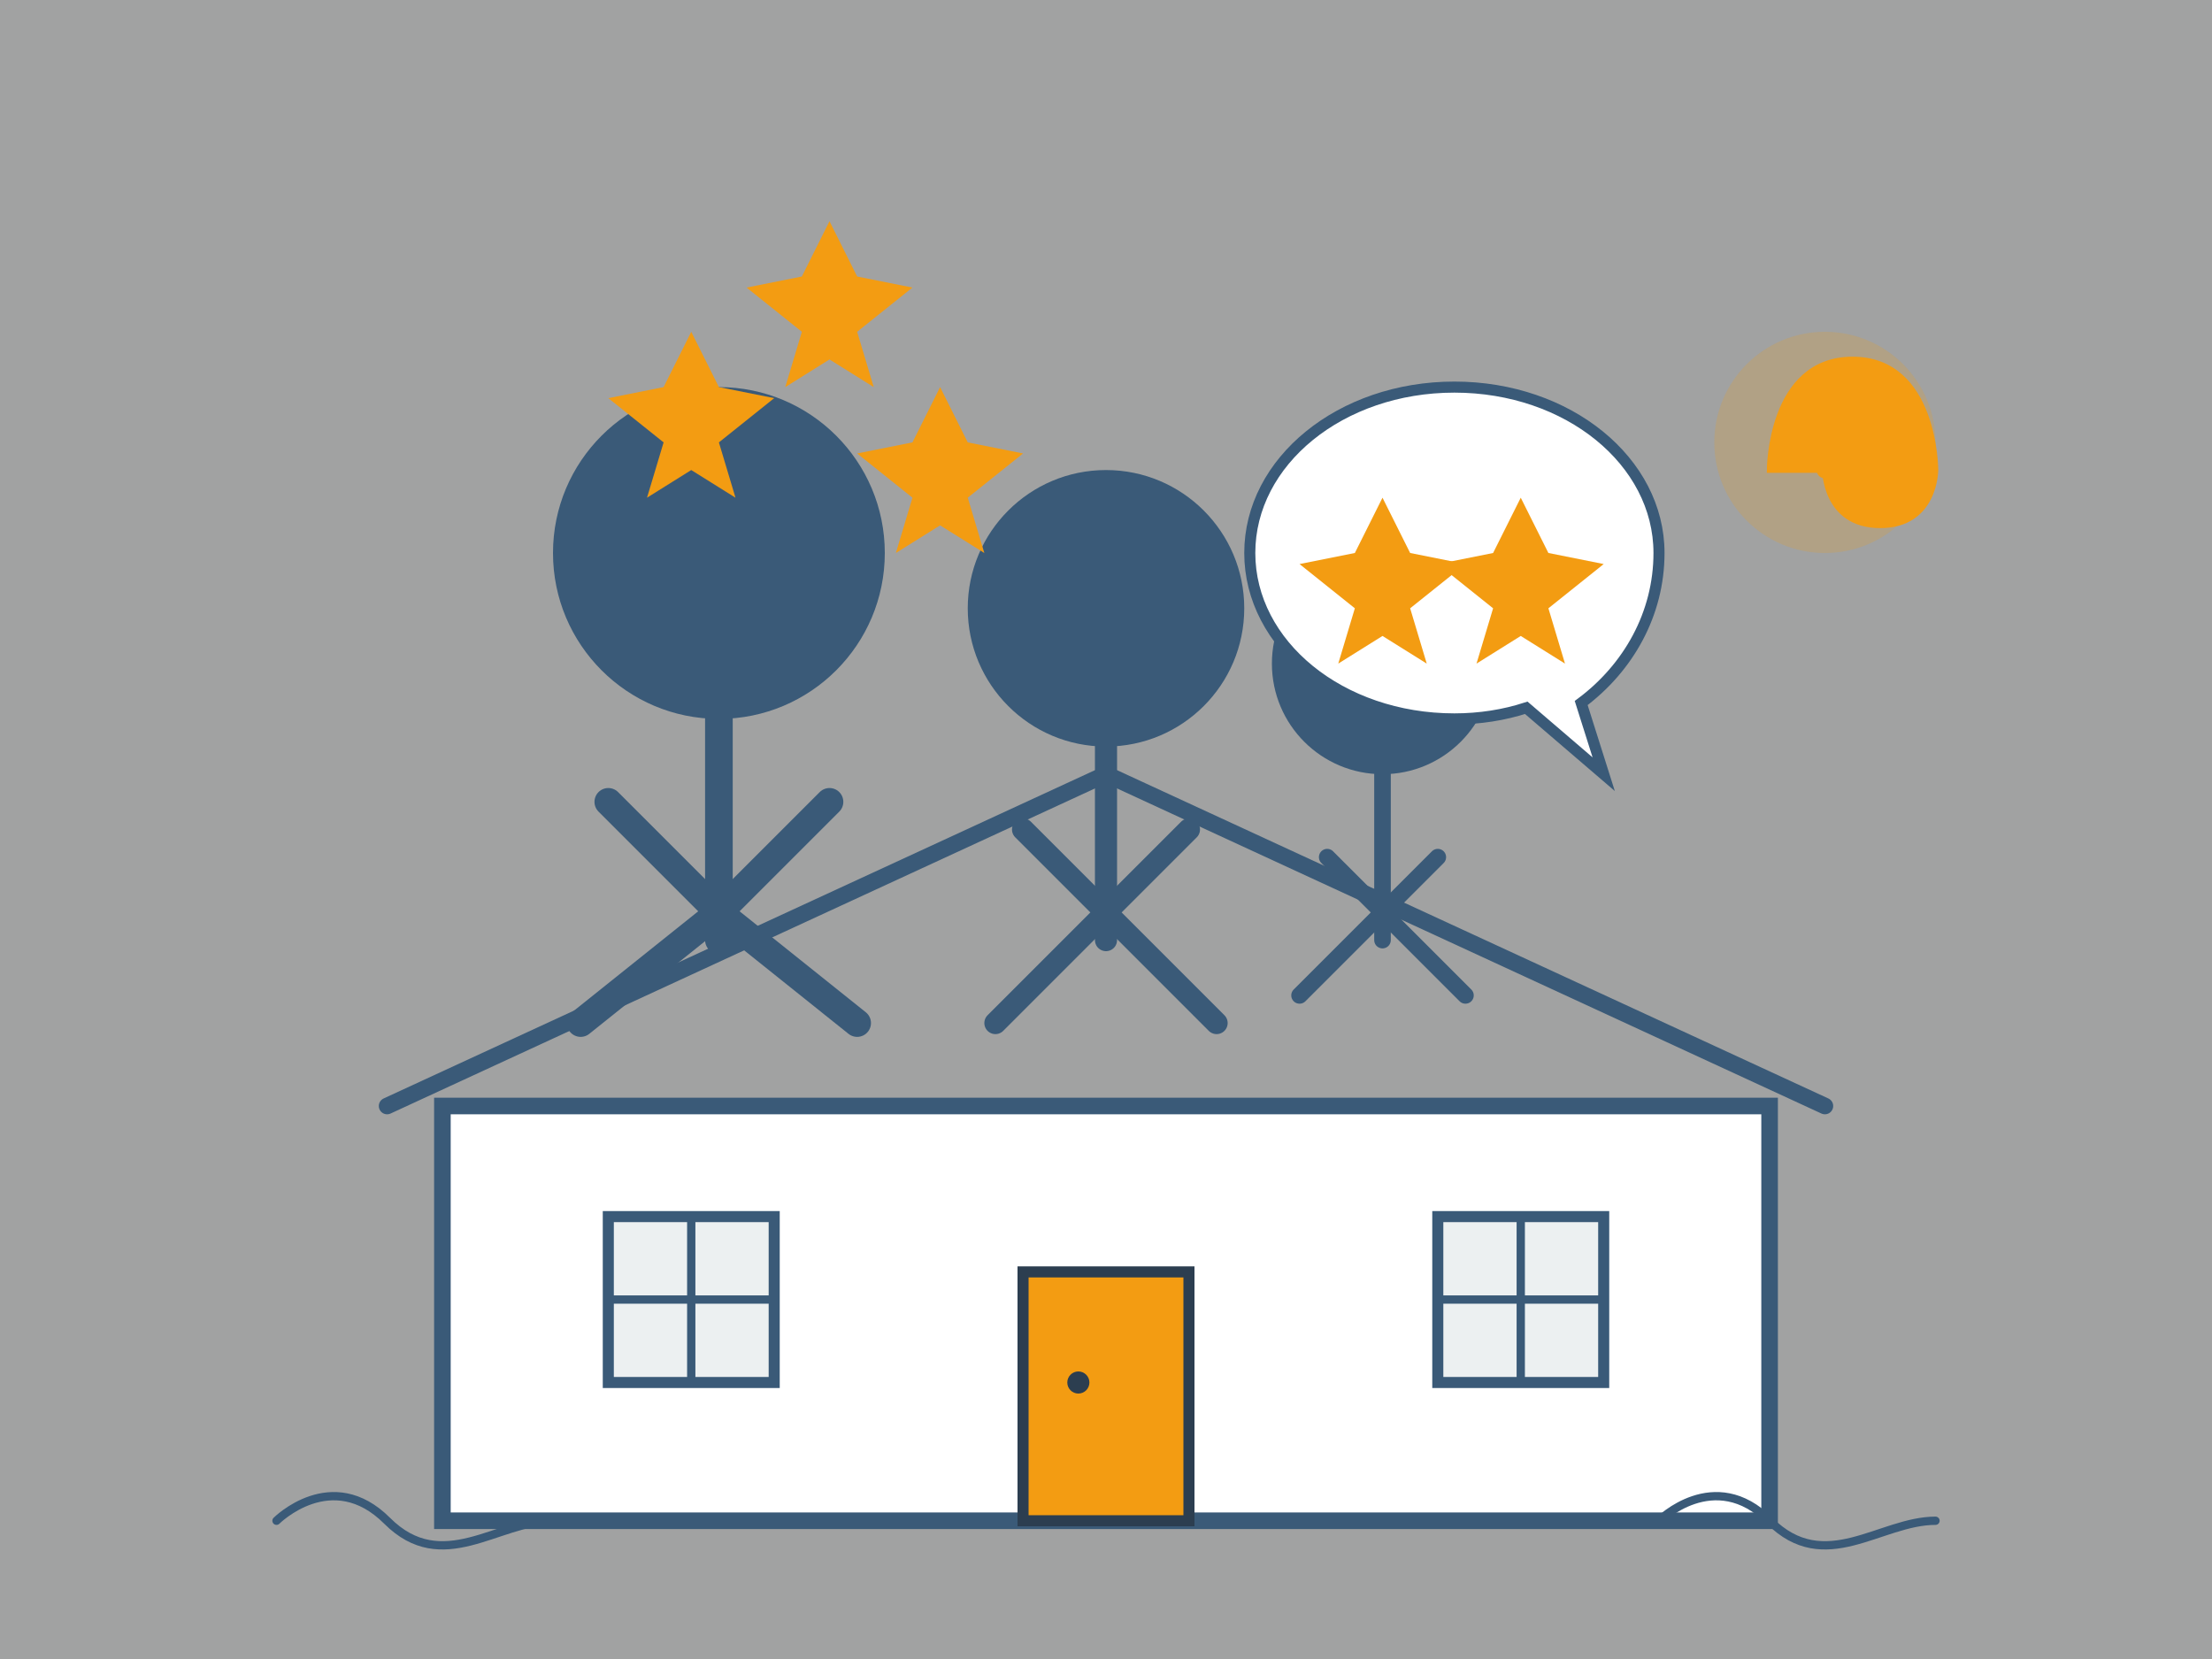 <svg width="400" height="300" viewBox="0 0 400 300" fill="none" xmlns="http://www.w3.org/2000/svg">
  <rect x="0" y="0" width="400" height="300" fill="#808080" stroke="none"/>
  <!-- Background elements -->
  <rect width="400" height="300" fill="#ECF0F1" opacity="0.3"/>
  
  <!-- Happy clients -->
  <!-- Client 1 -->
  <circle cx="130" cy="100" r="30" fill="#3A5A78"/>
  <path d="M130 130V170" stroke="#3A5A78" stroke-width="5" stroke-linecap="round"/>
  <path d="M110 145L130 165L150 145" stroke="#3A5A78" stroke-width="5" stroke-linecap="round" stroke-linejoin="round"/>
  <path d="M105 185L130 165L155 185" stroke="#3A5A78" stroke-width="5" stroke-linecap="round" stroke-linejoin="round"/>
  
  <!-- Client 2 (family member) -->
  <circle cx="200" cy="110" r="25" fill="#3A5A78"/>
  <path d="M200 135V170" stroke="#3A5A78" stroke-width="4" stroke-linecap="round"/>
  <path d="M185 150L200 165L215 150" stroke="#3A5A78" stroke-width="4" stroke-linecap="round" stroke-linejoin="round"/>
  <path d="M180 185L200 165L220 185" stroke="#3A5A78" stroke-width="4" stroke-linecap="round" stroke-linejoin="round"/>
  
  <!-- Client 3 (child) -->
  <circle cx="250" cy="120" r="20" fill="#3A5A78"/>
  <path d="M250 140V170" stroke="#3A5A78" stroke-width="3" stroke-linecap="round"/>
  <path d="M240 155L250 165L260 155" stroke="#3A5A78" stroke-width="3" stroke-linecap="round" stroke-linejoin="round"/>
  <path d="M235 180L250 165L265 180" stroke="#3A5A78" stroke-width="3" stroke-linecap="round" stroke-linejoin="round"/>
  
  <!-- Speech bubble with stars -->
  <path d="M300 100C300 83.431 283.569 70 263 70C242.431 70 226 83.431 226 100C226 116.569 242.431 130 263 130C267.593 130 271.989 129.297 276 127.994L290 140L285.93 127.129C294.461 120.77 300 111.012 300 100Z" fill="white" stroke="#3A5A78" stroke-width="2"/>
  
  <!-- Stars in speech bubble -->
  <path d="M245 100L250 90L255 100L265 102L255 110L258 120L250 115L242 120L245 110L235 102L245 100Z" fill="#F39C12"/>
  <path d="M270 100L275 90L280 100L290 102L280 110L283 120L275 115L267 120L270 110L260 102L270 100Z" fill="#F39C12"/>
  
  <!-- Renovated house -->
  <path d="M80 200H320V275H80V200Z" fill="white" stroke="#3A5A78" stroke-width="3"/>
  <path d="M70 200L200 140L330 200" stroke="#3A5A78" stroke-width="3" stroke-linecap="round" stroke-linejoin="round"/>
  
  <!-- Windows -->
  <rect x="110" y="220" width="30" height="30" fill="#ECF0F1" stroke="#3A5A78" stroke-width="2"/>
  <line x1="110" y1="235" x2="140" y2="235" stroke="#3A5A78" stroke-width="1.5"/>
  <line x1="125" y1="220" x2="125" y2="250" stroke="#3A5A78" stroke-width="1.5"/>
  
  <rect x="260" y="220" width="30" height="30" fill="#ECF0F1" stroke="#3A5A78" stroke-width="2"/>
  <line x1="260" y1="235" x2="290" y2="235" stroke="#3A5A78" stroke-width="1.5"/>
  <line x1="275" y1="220" x2="275" y2="250" stroke="#3A5A78" stroke-width="1.5"/>
  
  <!-- Door -->
  <rect x="185" y="230" width="30" height="45" fill="#F39C12" stroke="#2C3E50" stroke-width="2"/>
  <circle cx="195" cy="250" r="2" fill="#2C3E50"/>
  
  <!-- Garden elements -->
  <path d="M50 275C50 275 60 265 70 275C80 285 90 275 100 275" stroke="#3A5A78" stroke-width="1.5" stroke-linecap="round"/>
  <path d="M300 275C300 275 310 265 320 275C330 285 340 275 350 275" stroke="#3A5A78" stroke-width="1.5" stroke-linecap="round"/>
  
  <!-- Rating stars at bottom -->
  <path d="M165 80L170 70L175 80L185 82L175 90L178 100L170 95L162 100L165 90L155 82L165 80Z" fill="#F39C12"/>
  <path d="M145 50L150 40L155 50L165 52L155 60L158 70L150 65L142 70L145 60L135 52L145 50Z" fill="#F39C12"/>
  <path d="M120 70L125 60L130 70L140 72L130 80L133 90L125 85L117 90L120 80L110 72L120 70Z" fill="#F39C12"/>
  
  <!-- Thumbs up icon -->
  <circle cx="330" cy="80" r="20" fill="#F39C12" opacity="0.2"/>
  <path d="M330 85V70" stroke="#F39C12" stroke-width="3" stroke-linecap="round"/>
  <path d="M330 85C330 85 330 95 340 95C350 95 350 85 350 85C350 85 350 65 335 65C320 65 320 85 320 85H330Z" fill="#F39C12" stroke="#F39C12" stroke-width="1"/>
</svg>

